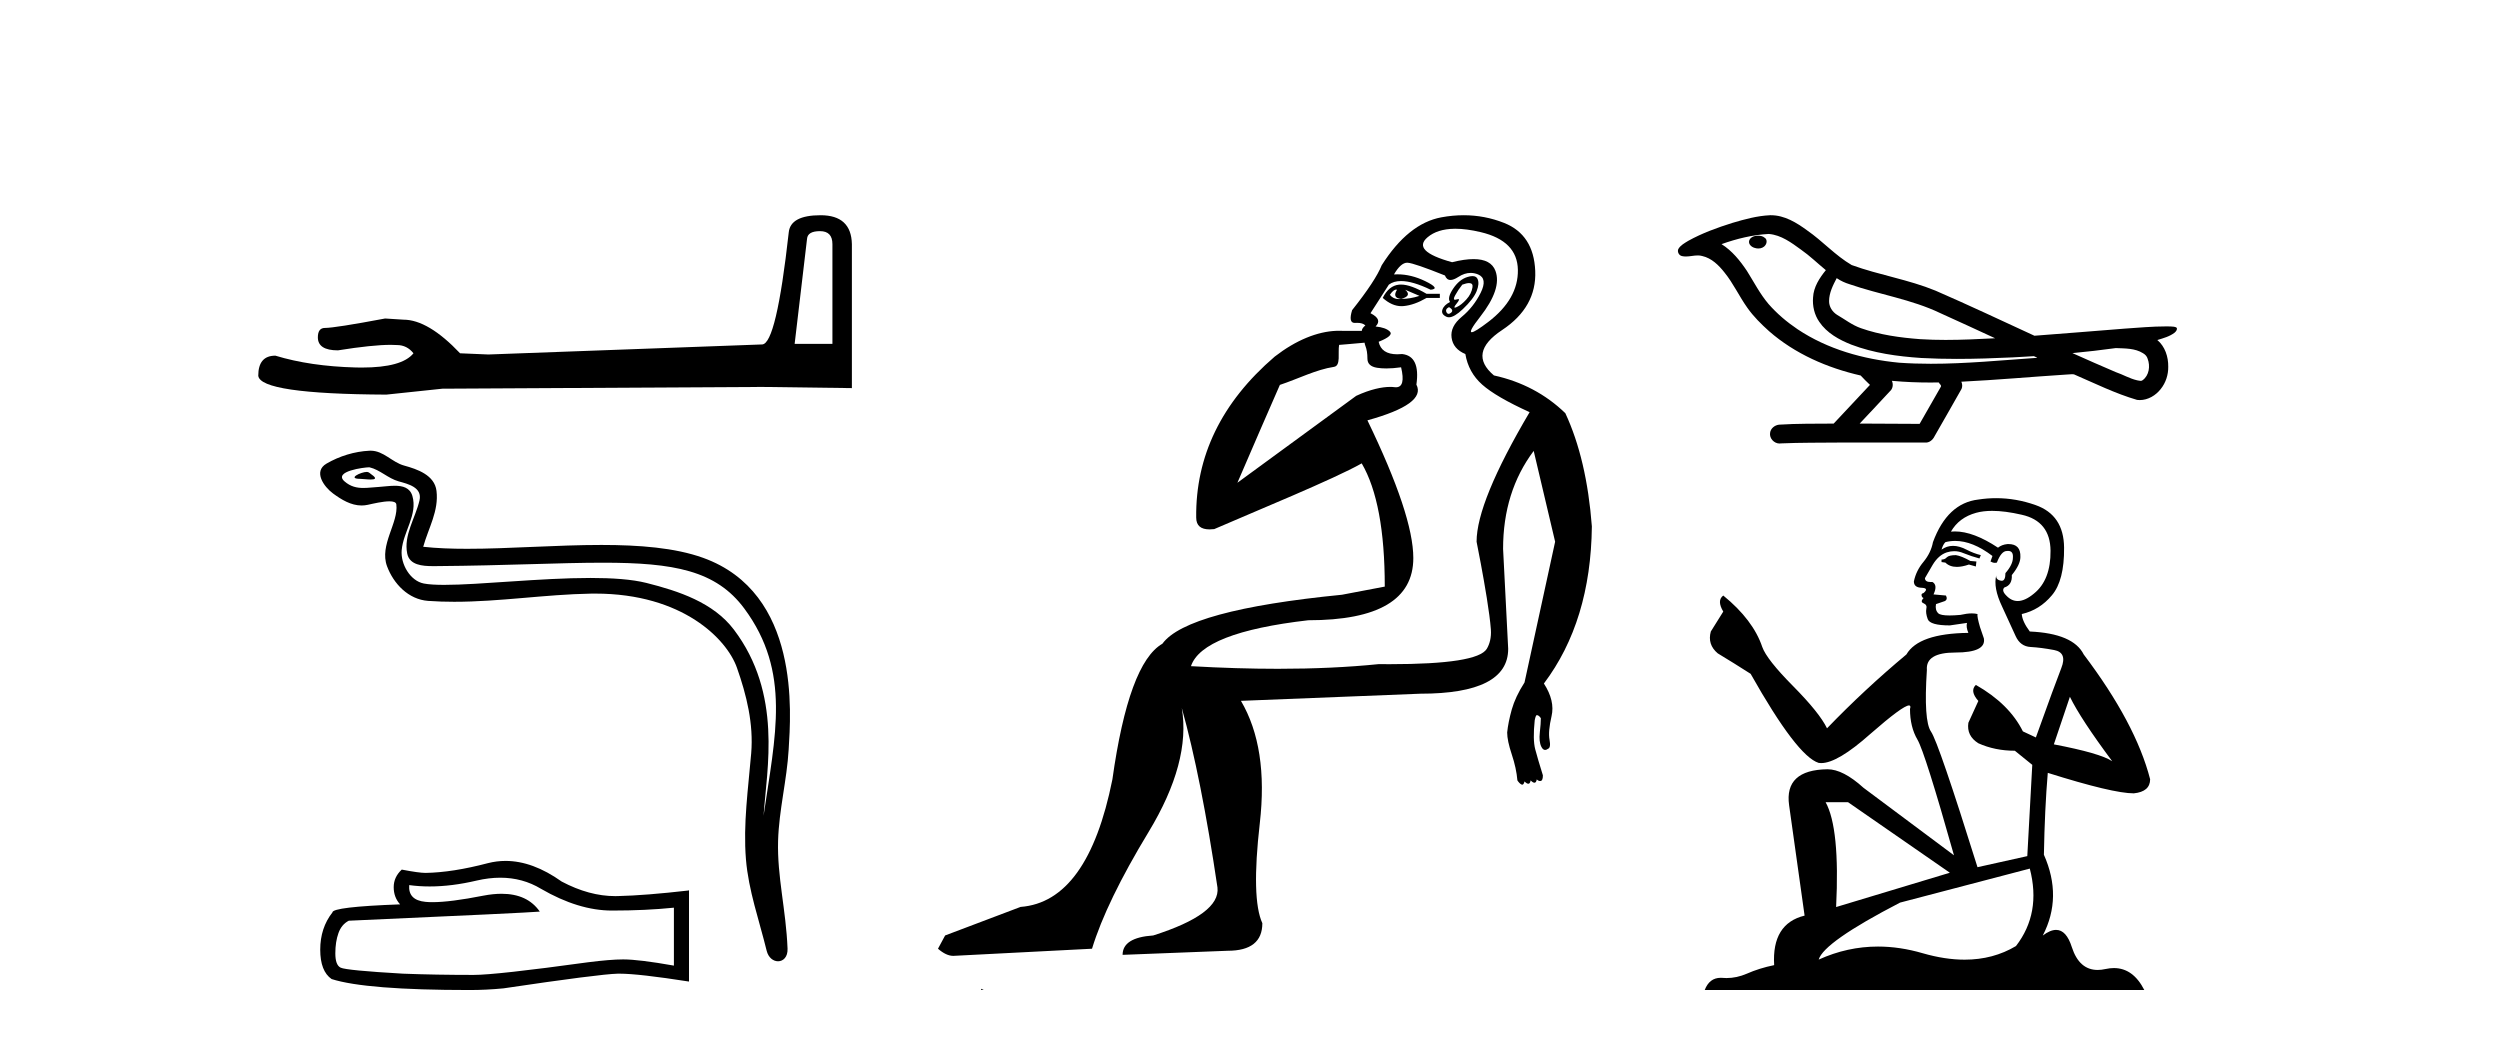 <?xml version='1.0' encoding='UTF-8' standalone='yes'?><svg xmlns='http://www.w3.org/2000/svg' xmlns:xlink='http://www.w3.org/1999/xlink' width='98.0' height='41.0' ><path d='M 32.145 9.061 Q 32.631 9.061 32.631 9.57 L 32.631 13.479 L 31.15 13.479 L 31.636 9.362 Q 31.659 9.061 32.145 9.061 ZM 32.168 8.437 Q 30.988 8.437 30.919 9.108 Q 30.433 13.479 29.878 13.502 L 19.145 13.896 L 18.035 13.849 Q 16.786 12.531 15.814 12.531 Q 15.467 12.508 15.097 12.485 Q 13.131 12.855 12.738 12.855 Q 12.46 12.855 12.46 13.225 Q 12.46 13.734 13.247 13.734 Q 14.597 13.518 15.319 13.518 Q 15.45 13.518 15.56 13.526 Q 15.953 13.526 16.208 13.849 Q 15.757 14.408 14.189 14.408 Q 14.068 14.408 13.941 14.405 Q 12.16 14.358 10.795 13.942 Q 10.124 13.942 10.124 14.728 Q 10.194 15.445 15.144 15.469 L 17.341 15.237 L 29.878 15.168 L 33.394 15.214 L 33.394 9.57 Q 33.371 8.437 32.168 8.437 Z' style='fill:#000000;stroke:none' /><path d='M 14.379 18.499 C 14.152 18.499 13.592 18.768 14.117 18.771 C 14.202 18.771 14.391 18.797 14.532 18.797 C 14.699 18.797 14.796 18.76 14.565 18.601 C 14.509 18.562 14.459 18.501 14.387 18.499 C 14.385 18.499 14.382 18.499 14.379 18.499 ZM 14.467 18.318 C 14.477 18.318 14.483 18.318 14.486 18.319 C 14.891 18.412 15.21 18.753 15.63 18.87 C 15.984 18.969 16.565 19.1 16.444 19.618 C 16.282 20.309 15.817 20.977 15.963 21.7 C 16.054 22.153 16.559 22.192 16.966 22.192 C 17.034 22.192 17.099 22.191 17.159 22.191 C 19.822 22.17 21.936 22.058 23.632 22.058 C 26.413 22.058 28.071 22.359 29.18 23.859 C 31.019 26.347 30.39 28.836 29.932 31.977 C 30.06 30.124 30.675 27.204 28.769 24.682 C 27.964 23.617 26.6 23.169 25.344 22.852 C 24.768 22.707 23.998 22.656 23.148 22.656 C 21.186 22.656 18.802 22.927 17.415 22.927 C 17.085 22.927 16.812 22.912 16.614 22.874 C 16.08 22.771 15.699 22.113 15.746 21.567 C 15.808 20.843 16.379 20.171 16.165 19.44 C 16.069 19.115 15.786 19.042 15.477 19.042 C 15.256 19.042 15.023 19.079 14.836 19.089 C 14.635 19.099 14.437 19.128 14.244 19.128 C 13.989 19.128 13.742 19.078 13.504 18.869 C 13.052 18.471 14.286 18.318 14.467 18.318 ZM 14.528 17.667 C 14.515 17.667 14.501 17.667 14.486 17.668 C 13.899 17.696 13.309 17.877 12.8 18.173 C 12.269 18.481 12.696 19.08 13.055 19.344 C 13.386 19.587 13.758 19.815 14.174 19.815 C 14.254 19.815 14.336 19.806 14.42 19.788 C 14.633 19.741 15.008 19.652 15.264 19.652 C 15.415 19.652 15.524 19.683 15.536 19.771 C 15.63 20.491 14.862 21.365 15.172 22.197 C 15.426 22.88 16.007 23.499 16.784 23.555 C 17.125 23.58 17.464 23.59 17.804 23.59 C 19.595 23.59 21.376 23.301 23.167 23.27 C 23.224 23.269 23.281 23.269 23.337 23.269 C 26.768 23.269 28.494 25.06 28.887 26.173 C 29.268 27.251 29.543 28.381 29.447 29.528 C 29.331 30.91 29.128 32.303 29.241 33.685 C 29.34 34.903 29.764 36.086 30.053 37.268 C 30.121 37.544 30.316 37.682 30.499 37.682 C 30.7 37.682 30.885 37.517 30.872 37.187 C 30.812 35.664 30.461 34.363 30.501 32.958 C 30.536 31.75 30.845 30.588 30.916 29.377 C 30.999 27.972 31.39 23.243 27.559 21.866 C 26.457 21.47 25.058 21.362 23.576 21.362 C 21.822 21.362 19.95 21.513 18.312 21.513 C 17.699 21.513 17.119 21.492 16.59 21.434 C 16.801 20.682 17.205 20.027 17.111 19.243 C 17.037 18.624 16.359 18.392 15.844 18.251 C 15.364 18.12 15.037 17.667 14.528 17.667 Z' style='fill:#000000;stroke:none' /><path d='M 19.612 34.406 Q 20.487 34.406 21.209 34.842 Q 22.677 35.694 23.992 35.694 Q 25.314 35.694 26.417 35.581 L 26.417 37.852 Q 25.046 37.609 24.438 37.609 L 24.422 37.609 Q 23.927 37.609 23.042 37.722 Q 19.449 38.217 18.564 38.217 Q 17.096 38.217 15.798 38.168 Q 13.575 38.039 13.356 37.933 Q 13.145 37.836 13.145 37.373 Q 13.145 36.919 13.267 36.578 Q 13.388 36.238 13.672 36.092 Q 20.617 35.783 21.16 35.735 Q 20.676 35.036 19.661 35.036 Q 19.331 35.036 18.946 35.11 Q 17.652 35.365 16.951 35.365 Q 16.803 35.365 16.682 35.353 Q 15.993 35.288 16.041 34.696 L 16.041 34.696 Q 16.429 34.749 16.841 34.749 Q 17.708 34.749 18.686 34.518 Q 19.168 34.406 19.612 34.406 ZM 19.818 33.748 Q 19.467 33.748 19.124 33.836 Q 17.737 34.201 16.682 34.218 Q 16.422 34.218 15.749 34.088 Q 15.433 34.38 15.433 34.777 Q 15.433 35.175 15.684 35.451 Q 13.031 35.548 13.031 35.767 Q 12.553 36.376 12.553 37.227 Q 12.553 38.071 12.999 38.379 Q 14.346 38.809 18.41 38.809 Q 19.059 38.809 19.732 38.744 Q 23.497 38.185 24.219 38.168 Q 24.253 38.168 24.29 38.168 Q 25.032 38.168 27.009 38.477 L 27.009 34.891 L 26.993 34.907 Q 25.298 35.102 24.227 35.126 Q 24.172 35.128 24.117 35.128 Q 23.098 35.128 22.02 34.558 Q 20.88 33.748 19.818 33.748 Z' style='fill:#000000;stroke:none' /><path d='M 54.728 11.353 C 54.729 11.353 54.731 11.353 54.732 11.353 C 54.743 11.353 54.753 11.355 54.763 11.358 C 54.63 11.572 54.683 11.692 54.923 11.718 C 55.216 11.638 55.269 11.518 55.083 11.358 L 55.083 11.358 C 55.269 11.438 55.456 11.518 55.643 11.598 C 55.403 11.678 55.163 11.718 54.923 11.718 C 54.892 11.723 54.862 11.725 54.833 11.725 C 54.688 11.725 54.572 11.67 54.483 11.558 C 54.574 11.421 54.656 11.353 54.728 11.353 ZM 54.918 11.155 C 54.892 11.155 54.867 11.156 54.843 11.158 C 54.576 11.185 54.363 11.358 54.203 11.678 C 54.443 11.894 54.688 12.002 54.939 12.002 C 54.967 12.002 54.995 12.001 55.023 11.998 C 55.303 11.971 55.602 11.865 55.922 11.678 L 56.442 11.678 L 56.442 11.518 L 55.922 11.518 C 55.512 11.277 55.178 11.155 54.92 11.155 C 54.919 11.155 54.918 11.155 54.918 11.155 ZM 57.587 11.097 C 57.693 11.097 57.739 11.151 57.722 11.258 C 57.695 11.432 57.616 11.591 57.482 11.738 C 57.349 11.885 57.222 11.985 57.102 12.038 C 57.07 12.052 57.047 12.059 57.032 12.059 C 56.991 12.059 57.014 12.005 57.102 11.898 C 57.196 11.783 57.217 11.725 57.163 11.725 C 57.148 11.725 57.128 11.729 57.102 11.738 C 57.076 11.747 57.055 11.751 57.039 11.751 C 56.978 11.751 56.979 11.693 57.042 11.578 C 57.122 11.431 57.215 11.291 57.322 11.158 C 57.432 11.118 57.519 11.098 57.584 11.097 C 57.585 11.097 57.586 11.097 57.587 11.097 ZM 56.802 12.038 C 56.936 12.118 56.962 12.191 56.882 12.258 C 56.846 12.288 56.814 12.303 56.786 12.303 C 56.752 12.303 56.724 12.281 56.702 12.238 C 56.662 12.158 56.696 12.091 56.802 12.038 ZM 57.72 10.823 C 57.664 10.823 57.598 10.835 57.522 10.859 C 57.309 10.925 57.122 11.078 56.962 11.318 C 56.802 11.558 56.762 11.731 56.842 11.838 C 56.682 11.918 56.582 12.018 56.542 12.138 C 56.502 12.258 56.556 12.351 56.702 12.418 C 56.732 12.431 56.764 12.438 56.798 12.438 C 56.937 12.438 57.118 12.331 57.342 12.118 C 57.622 11.852 57.802 11.618 57.882 11.418 C 57.962 11.218 57.975 11.058 57.922 10.938 C 57.888 10.863 57.824 10.825 57.728 10.823 C 57.725 10.823 57.723 10.823 57.72 10.823 ZM 57.048 8.967 C 57.34 8.967 57.671 9.011 58.042 9.099 C 59.002 9.326 59.488 9.819 59.501 10.578 C 59.514 11.338 59.128 12.018 58.342 12.618 C 57.988 12.888 57.772 13.023 57.693 13.023 C 57.597 13.023 57.706 12.821 58.022 12.418 C 58.595 11.685 58.795 11.085 58.622 10.619 C 58.507 10.311 58.221 10.157 57.764 10.157 C 57.529 10.157 57.248 10.197 56.922 10.279 C 55.856 9.985 55.536 9.659 55.963 9.299 C 56.216 9.086 56.563 8.975 57.004 8.968 C 57.019 8.968 57.034 8.967 57.048 8.967 ZM 53.492 13.433 C 53.495 13.471 53.505 13.512 53.523 13.558 C 53.577 13.691 53.603 13.858 53.603 14.058 C 53.603 14.258 53.73 14.377 53.983 14.417 C 54.092 14.434 54.212 14.443 54.343 14.443 C 54.517 14.443 54.71 14.428 54.923 14.398 L 54.923 14.398 C 55.047 14.92 54.98 15.181 54.721 15.181 C 54.703 15.181 54.683 15.18 54.663 15.177 C 54.612 15.17 54.555 15.167 54.492 15.167 C 54.178 15.167 53.722 15.258 53.163 15.517 L 48.506 18.924 C 49.151 17.419 49.714 16.136 50.171 15.088 C 50.897 14.846 51.592 14.487 52.291 14.381 C 52.57 14.339 52.438 13.834 52.493 13.52 C 52.565 13.519 53.124 13.464 53.492 13.433 ZM 55.162 10.298 C 55.164 10.298 55.165 10.298 55.167 10.298 C 55.172 10.298 55.177 10.298 55.183 10.299 C 55.356 10.312 55.843 10.479 56.642 10.799 C 56.687 10.916 56.759 10.975 56.86 10.975 C 56.942 10.975 57.042 10.936 57.162 10.859 C 57.327 10.751 57.49 10.698 57.65 10.698 C 57.748 10.698 57.845 10.718 57.942 10.758 C 58.195 10.865 58.228 11.105 58.042 11.479 C 57.855 11.852 57.609 12.165 57.302 12.418 C 56.996 12.671 56.862 12.944 56.902 13.237 C 56.942 13.531 57.122 13.744 57.442 13.878 C 57.522 14.357 57.742 14.757 58.102 15.077 C 58.462 15.397 59.082 15.757 59.961 16.157 C 58.575 18.503 57.882 20.195 57.882 21.235 C 57.882 21.235 57.955 21.594 58.048 22.096 C 58.196 22.887 58.395 24.031 58.442 24.674 C 58.465 24.993 58.393 25.25 58.282 25.434 C 58.036 25.838 56.767 26.036 54.488 26.036 C 54.344 26.036 54.196 26.035 54.043 26.034 C 52.84 26.156 51.523 26.217 50.094 26.217 C 49.021 26.217 47.885 26.182 46.686 26.114 C 46.979 25.234 48.512 24.634 51.284 24.314 C 54.03 24.314 55.402 23.501 55.402 21.875 C 55.402 20.755 54.803 18.956 53.603 16.477 C 55.149 16.05 55.789 15.584 55.523 15.077 C 55.629 14.331 55.443 13.931 54.963 13.878 C 54.896 13.884 54.833 13.888 54.774 13.888 C 54.357 13.888 54.113 13.724 54.043 13.398 C 54.443 13.238 54.589 13.104 54.483 12.998 C 54.376 12.891 54.19 12.825 53.923 12.798 C 54.11 12.611 54.043 12.438 53.723 12.278 L 54.443 11.158 C 54.568 11.064 54.728 11.017 54.922 11.017 C 55.225 11.017 55.612 11.131 56.082 11.358 C 56.349 11.332 56.276 11.218 55.863 11.018 C 55.498 10.842 55.138 10.754 54.784 10.754 C 54.737 10.754 54.69 10.755 54.643 10.758 C 54.822 10.451 54.995 10.298 55.162 10.298 ZM 57.377 8.437 C 57.091 8.437 56.799 8.464 56.502 8.519 C 55.636 8.679 54.856 9.305 54.163 10.398 C 54.003 10.798 53.617 11.385 53.003 12.158 C 52.901 12.492 52.934 12.658 53.103 12.658 C 53.11 12.658 53.117 12.658 53.124 12.658 C 53.15 12.656 53.176 12.655 53.2 12.655 C 53.347 12.655 53.455 12.689 53.523 12.758 C 53.435 12.824 53.387 12.896 53.382 12.971 L 52.392 12.968 C 51.64 12.995 50.803 13.333 49.97 13.978 C 47.873 15.778 46.864 17.894 46.891 20.286 C 46.891 20.609 47.075 20.752 47.416 20.752 C 47.472 20.752 47.533 20.748 47.597 20.741 C 49.142 20.068 52.304 18.777 53.379 18.164 C 53.982 19.195 54.283 20.806 54.283 22.995 L 52.604 23.314 C 48.552 23.714 46.206 24.354 45.566 25.234 C 44.686 25.74 44.033 27.513 43.606 30.552 C 42.966 33.751 41.767 35.417 40.007 35.551 L 37.049 36.67 L 36.769 37.19 C 36.982 37.376 37.182 37.47 37.368 37.47 L 42.807 37.19 C 43.18 35.964 43.919 34.438 45.026 32.611 C 46.132 30.785 46.566 29.166 46.326 27.753 L 46.326 27.753 C 46.832 29.566 47.299 31.912 47.725 34.791 C 47.805 35.484 46.965 36.111 45.206 36.67 C 44.406 36.724 44.006 36.977 44.006 37.43 L 48.125 37.27 C 49.031 37.27 49.484 36.91 49.484 36.19 C 49.191 35.55 49.158 34.244 49.384 32.272 C 49.611 30.299 49.365 28.699 48.645 27.473 L 55.683 27.193 C 57.975 27.193 59.121 26.607 59.121 25.434 L 58.921 21.515 C 58.921 20.022 59.321 18.742 60.121 17.676 L 60.961 21.235 L 59.761 26.753 C 59.521 27.127 59.355 27.48 59.261 27.813 C 59.168 28.146 59.108 28.446 59.081 28.713 C 59.081 28.926 59.141 29.212 59.261 29.572 C 59.381 29.932 59.455 30.272 59.482 30.592 C 59.535 30.672 59.588 30.725 59.641 30.752 C 59.652 30.757 59.662 30.76 59.672 30.76 C 59.71 30.76 59.74 30.718 59.761 30.632 C 59.822 30.693 59.871 30.723 59.91 30.723 C 59.956 30.723 59.986 30.679 60.001 30.592 C 60.062 30.653 60.111 30.683 60.15 30.683 C 60.196 30.683 60.227 30.64 60.241 30.552 C 60.284 30.595 60.327 30.616 60.369 30.616 C 60.38 30.616 60.391 30.615 60.401 30.612 C 60.455 30.599 60.481 30.526 60.481 30.392 C 60.348 29.966 60.248 29.626 60.181 29.373 C 60.114 29.119 60.108 28.739 60.161 28.233 C 60.188 28.099 60.215 28.033 60.241 28.033 C 60.295 28.033 60.348 28.073 60.401 28.153 C 60.401 28.286 60.388 28.473 60.361 28.713 C 60.334 28.953 60.354 29.139 60.421 29.273 C 60.462 29.356 60.512 29.398 60.569 29.398 C 60.604 29.398 60.641 29.383 60.681 29.353 C 60.761 29.326 60.781 29.206 60.741 28.993 C 60.701 28.779 60.728 28.473 60.821 28.073 C 60.914 27.673 60.814 27.247 60.521 26.794 C 61.747 25.167 62.374 23.114 62.401 20.635 C 62.267 18.876 61.92 17.396 61.361 16.197 C 60.588 15.45 59.655 14.957 58.562 14.717 C 57.869 14.131 57.975 13.538 58.882 12.938 C 59.788 12.338 60.221 11.565 60.181 10.619 C 60.141 9.672 59.735 9.046 58.962 8.739 C 58.454 8.538 57.927 8.437 57.379 8.437 C 57.378 8.437 57.378 8.437 57.377 8.437 ZM 38.462 38.759 C 38.46 38.775 38.464 38.793 38.462 38.809 C 38.472 38.809 38.481 38.809 38.488 38.809 C 38.507 38.809 38.52 38.809 38.54 38.809 C 38.547 38.809 38.554 38.809 38.563 38.809 C 38.535 38.787 38.49 38.78 38.462 38.759 Z' style='fill:#000000;stroke:none' /><path d='M 68.921 9.24 C 68.913 9.24 68.905 9.241 68.897 9.241 C 68.764 9.242 68.609 9.298 68.567 9.436 C 68.531 9.571 68.659 9.684 68.778 9.716 C 68.824 9.732 68.875 9.741 68.926 9.741 C 69.034 9.741 69.142 9.701 69.204 9.608 C 69.268 9.524 69.275 9.376 69.172 9.318 C 69.104 9.256 69.01 9.24 68.921 9.24 ZM 71.999 10.903 L 72.008 10.909 L 72.014 10.913 C 72.165 11.014 72.33 11.089 72.504 11.142 C 73.678 11.549 74.93 11.733 76.056 12.273 C 76.776 12.597 77.492 12.929 78.209 13.26 C 77.562 13.293 76.914 13.325 76.267 13.325 C 75.933 13.325 75.6 13.316 75.267 13.295 C 74.483 13.236 73.694 13.127 72.951 12.866 C 72.608 12.748 72.319 12.518 72.009 12.339 C 71.827 12.223 71.696 12.021 71.7 11.8 C 71.702 11.479 71.852 11.182 71.999 10.903 ZM 69.334 9.171 L 69.345 9.172 L 69.346 9.172 C 69.824 9.214 70.222 9.512 70.598 9.785 C 70.945 10.027 71.246 10.322 71.573 10.59 C 71.324 10.898 71.092 11.25 71.072 11.659 C 71.044 11.994 71.123 12.338 71.315 12.615 C 71.61 13.053 72.092 13.32 72.574 13.51 C 73.447 13.842 74.384 13.971 75.312 14.033 C 75.777 14.058 76.243 14.069 76.708 14.069 C 77.442 14.069 78.175 14.043 78.908 14.009 C 79.182 13.995 79.455 13.979 79.728 13.962 C 79.757 13.983 79.918 14.029 79.829 14.029 C 79.828 14.029 79.827 14.029 79.825 14.029 C 78.449 14.124 77.069 14.26 75.688 14.26 C 75.273 14.26 74.858 14.247 74.443 14.218 C 73.043 14.083 71.644 13.693 70.466 12.907 C 70.046 12.624 69.656 12.295 69.323 11.913 C 68.99 11.52 68.753 11.054 68.479 10.619 C 68.21 10.217 67.898 9.83 67.484 9.57 C 68.08 9.357 68.701 9.205 69.334 9.171 ZM 82.939 13.645 L 82.946 13.645 C 83.305 13.661 83.692 13.648 84.006 13.846 C 84.091 13.895 84.162 13.968 84.188 14.065 C 84.296 14.347 84.248 14.72 83.989 14.905 C 83.967 14.924 83.941 14.93 83.914 14.93 C 83.868 14.93 83.818 14.912 83.774 14.908 C 83.483 14.841 83.221 14.683 82.938 14.587 C 82.369 14.344 81.803 14.096 81.239 13.842 C 81.807 13.789 82.374 13.722 82.939 13.645 ZM 74.161 14.927 C 74.173 14.928 74.186 14.929 74.198 14.931 C 74.684 14.976 75.172 14.995 75.661 14.995 C 75.774 14.995 75.887 14.994 76 14.992 C 76.021 15.048 76.116 15.1 76.082 15.159 C 75.804 15.645 75.527 16.13 75.249 16.616 C 74.466 16.61 73.683 16.606 72.9 16.604 C 73.31 16.165 73.725 15.731 74.131 15.288 C 74.207 15.185 74.214 15.041 74.161 14.927 ZM 69.422 8.437 C 69.41 8.437 69.398 8.437 69.385 8.437 C 68.883 8.46 68.395 8.594 67.915 8.736 C 67.32 8.923 66.727 9.137 66.181 9.44 C 66.038 9.529 65.874 9.613 65.789 9.764 C 65.742 9.875 65.816 10.016 65.936 10.039 C 65.986 10.05 66.037 10.055 66.087 10.055 C 66.242 10.055 66.398 10.013 66.553 10.013 C 66.612 10.013 66.67 10.019 66.728 10.036 C 67.093 10.118 67.373 10.394 67.597 10.678 C 67.946 11.106 68.176 11.617 68.497 12.066 C 68.738 12.409 69.037 12.703 69.348 12.983 C 70.362 13.87 71.631 14.422 72.938 14.72 C 73.054 14.848 73.179 14.966 73.303 15.087 C 72.828 15.593 72.354 16.099 71.88 16.605 C 71.166 16.611 70.45 16.601 69.738 16.647 C 69.568 16.667 69.406 16.794 69.387 16.971 C 69.355 17.183 69.546 17.386 69.756 17.386 C 69.774 17.386 69.793 17.384 69.812 17.381 C 70.578 17.349 71.346 17.355 72.113 17.348 C 72.526 17.346 72.94 17.346 73.353 17.346 C 74.076 17.346 74.799 17.348 75.522 17.348 C 75.68 17.331 75.794 17.2 75.856 17.063 C 76.201 16.456 76.552 15.853 76.893 15.244 C 76.932 15.155 76.924 15.051 76.885 14.963 C 78.253 14.896 79.618 14.772 80.985 14.684 C 81.064 14.684 81.145 14.669 81.224 14.669 C 81.25 14.669 81.275 14.671 81.3 14.675 C 82.116 15.027 82.918 15.426 83.773 15.676 C 83.808 15.681 83.843 15.683 83.878 15.683 C 84.202 15.683 84.508 15.5 84.703 15.247 C 84.899 15.002 85 14.69 84.995 14.377 C 85.001 13.99 84.87 13.581 84.567 13.329 C 84.801 13.257 85.05 13.192 85.246 13.039 C 85.296 12.995 85.357 12.923 85.329 12.853 C 85.265 12.794 85.165 12.808 85.084 12.797 C 85.025 12.796 84.966 12.795 84.907 12.795 C 84.371 12.795 83.835 12.845 83.3 12.881 C 82.116 12.972 80.934 13.075 79.75 13.161 C 78.46 12.566 77.174 11.959 75.873 11.394 C 74.81 10.957 73.662 10.782 72.586 10.39 C 71.946 10.016 71.449 9.453 70.842 9.033 C 70.426 8.728 69.954 8.437 69.422 8.437 Z' style='fill:#000000;stroke:none' /><path d='M 76.672 21.761 Q 76.401 21.761 76.314 21.848 Q 76.238 21.935 76.108 21.935 L 76.108 22.033 L 76.26 22.054 Q 76.428 22.222 76.707 22.222 Q 76.914 22.222 77.182 22.13 L 77.453 22.206 L 77.475 22.011 L 77.236 21.989 Q 76.889 21.794 76.672 21.761 ZM 78.093 20.026 Q 78.593 20.026 79.253 20.178 Q 80.37 20.428 80.381 21.588 Q 80.392 22.737 79.73 23.269 Q 79.381 23.56 79.093 23.56 Q 78.847 23.56 78.646 23.345 Q 78.451 23.15 78.57 23.03 Q 78.885 22.933 78.863 22.542 Q 79.199 22.13 79.199 21.837 Q 79.22 21.327 78.73 21.327 Q 78.71 21.327 78.689 21.328 Q 78.472 21.349 78.321 21.469 Q 77.361 20.832 76.631 20.832 Q 76.553 20.832 76.477 20.84 L 76.477 20.84 Q 76.792 20.287 77.464 20.102 Q 77.738 20.026 78.093 20.026 ZM 81.14 27.314 Q 81.563 28.182 82.799 29.841 Q 82.333 29.526 80.511 29.179 L 81.14 27.314 ZM 76.644 21.204 Q 77.328 21.204 78.104 21.794 L 78.028 22.011 Q 78.119 22.064 78.205 22.064 Q 78.241 22.064 78.277 22.054 Q 78.451 21.599 78.668 21.599 Q 78.694 21.596 78.717 21.596 Q 78.926 21.596 78.906 21.859 Q 78.906 22.13 78.613 22.466 Q 78.613 22.767 78.467 22.767 Q 78.445 22.767 78.418 22.759 Q 78.223 22.716 78.256 22.542 L 78.256 22.542 Q 78.125 23.03 78.483 23.779 Q 78.83 24.538 79.015 24.939 Q 79.199 25.34 79.6 25.362 Q 80.002 25.384 80.522 25.481 Q 81.043 25.579 80.804 26.186 Q 80.565 26.793 79.806 28.908 L 79.297 28.67 Q 78.765 27.596 77.453 26.848 L 77.453 26.848 Q 77.204 27.086 77.551 27.477 L 77.16 28.333 Q 77.084 28.843 77.551 29.136 Q 78.201 29.429 78.982 29.429 L 79.665 29.982 L 79.47 33.56 L 77.518 33.994 Q 75.989 29.103 75.696 28.68 Q 75.403 28.257 75.534 26.262 Q 75.479 25.579 76.651 25.579 Q 77.865 25.579 77.768 25.026 L 77.616 24.581 Q 77.496 24.169 77.518 24.071 Q 77.423 24.045 77.296 24.045 Q 77.106 24.045 76.846 24.104 Q 76.6 24.126 76.422 24.126 Q 76.065 24.126 75.978 24.039 Q 75.848 23.909 75.891 23.681 L 76.238 23.562 Q 76.358 23.497 76.282 23.345 L 75.794 23.301 Q 75.967 22.933 75.75 22.813 Q 75.718 22.816 75.689 22.816 Q 75.458 22.816 75.458 22.662 Q 75.534 22.521 75.761 22.141 Q 75.989 21.761 76.314 21.653 Q 76.461 21.606 76.605 21.606 Q 76.792 21.606 76.976 21.686 Q 77.301 21.816 77.594 21.892 L 77.648 21.761 Q 77.377 21.696 77.084 21.545 Q 76.802 21.398 76.558 21.398 Q 76.314 21.398 76.108 21.545 Q 76.163 21.349 76.26 21.252 Q 76.448 21.204 76.644 21.204 ZM 72.443 31.446 L 76.434 34.211 L 71.976 35.556 Q 72.128 32.465 71.564 31.446 ZM 79.568 34.049 Q 80.023 35.795 79.026 37.085 Q 78.132 37.619 77.013 37.619 Q 76.245 37.619 75.371 37.367 Q 74.475 37.105 73.617 37.105 Q 72.418 37.105 71.293 37.616 Q 71.488 36.933 74.482 35.382 L 79.568 34.049 ZM 78.248 19.528 Q 77.901 19.528 77.551 19.582 Q 76.336 19.723 75.772 21.252 Q 75.696 21.664 75.403 22.022 Q 75.111 22.369 75.024 22.792 Q 75.024 23.03 75.327 23.041 Q 75.631 23.052 75.403 23.247 Q 75.306 23.269 75.327 23.345 Q 75.338 23.421 75.403 23.442 Q 75.262 23.594 75.403 23.648 Q 75.555 23.714 75.512 23.865 Q 75.479 24.028 75.566 24.267 Q 75.653 24.516 76.434 24.516 L 77.106 24.418 L 77.106 24.418 Q 77.063 24.581 77.16 24.809 Q 75.208 24.831 74.731 25.655 Q 73.093 27.021 71.619 28.55 Q 71.326 27.943 70.285 26.891 Q 69.254 25.85 69.081 25.362 Q 68.723 24.299 67.552 23.345 Q 67.292 23.54 67.552 23.974 L 67.064 24.755 Q 66.923 25.264 67.335 25.611 Q 67.964 25.991 68.625 26.414 Q 70.447 29.646 71.293 29.906 Q 71.34 29.913 71.391 29.913 Q 72.035 29.913 73.321 28.767 Q 74.596 27.653 74.834 27.653 Q 74.917 27.653 74.872 27.791 Q 74.872 28.496 75.165 28.995 Q 75.458 29.494 76.596 33.528 L 73.05 30.882 Q 72.248 30.155 71.64 30.155 Q 69.938 30.177 70.133 31.565 L 70.74 35.892 Q 69.45 36.207 69.547 37.833 Q 68.962 37.953 68.474 38.169 Q 68.079 38.34 67.678 38.34 Q 67.593 38.34 67.508 38.332 Q 67.479 38.33 67.451 38.33 Q 67.009 38.33 66.825 38.809 L 84.057 38.809 Q 83.618 37.948 82.866 37.948 Q 82.709 37.948 82.539 37.985 Q 82.375 38.022 82.229 38.022 Q 81.505 38.022 81.216 37.128 Q 81.002 36.452 80.599 36.452 Q 80.369 36.452 80.077 36.673 Q 80.858 35.166 80.121 33.506 Q 80.153 31.706 80.273 30.296 Q 82.821 31.099 83.645 31.099 Q 84.285 31.034 84.285 30.546 Q 83.721 28.355 81.682 25.655 Q 81.27 24.831 79.568 24.755 Q 79.275 24.364 79.253 24.071 Q 79.958 23.909 80.435 23.334 Q 80.923 22.759 80.912 21.469 Q 80.902 20.189 79.795 19.799 Q 79.03 19.528 78.248 19.528 Z' style='fill:#000000;stroke:none' /></svg>